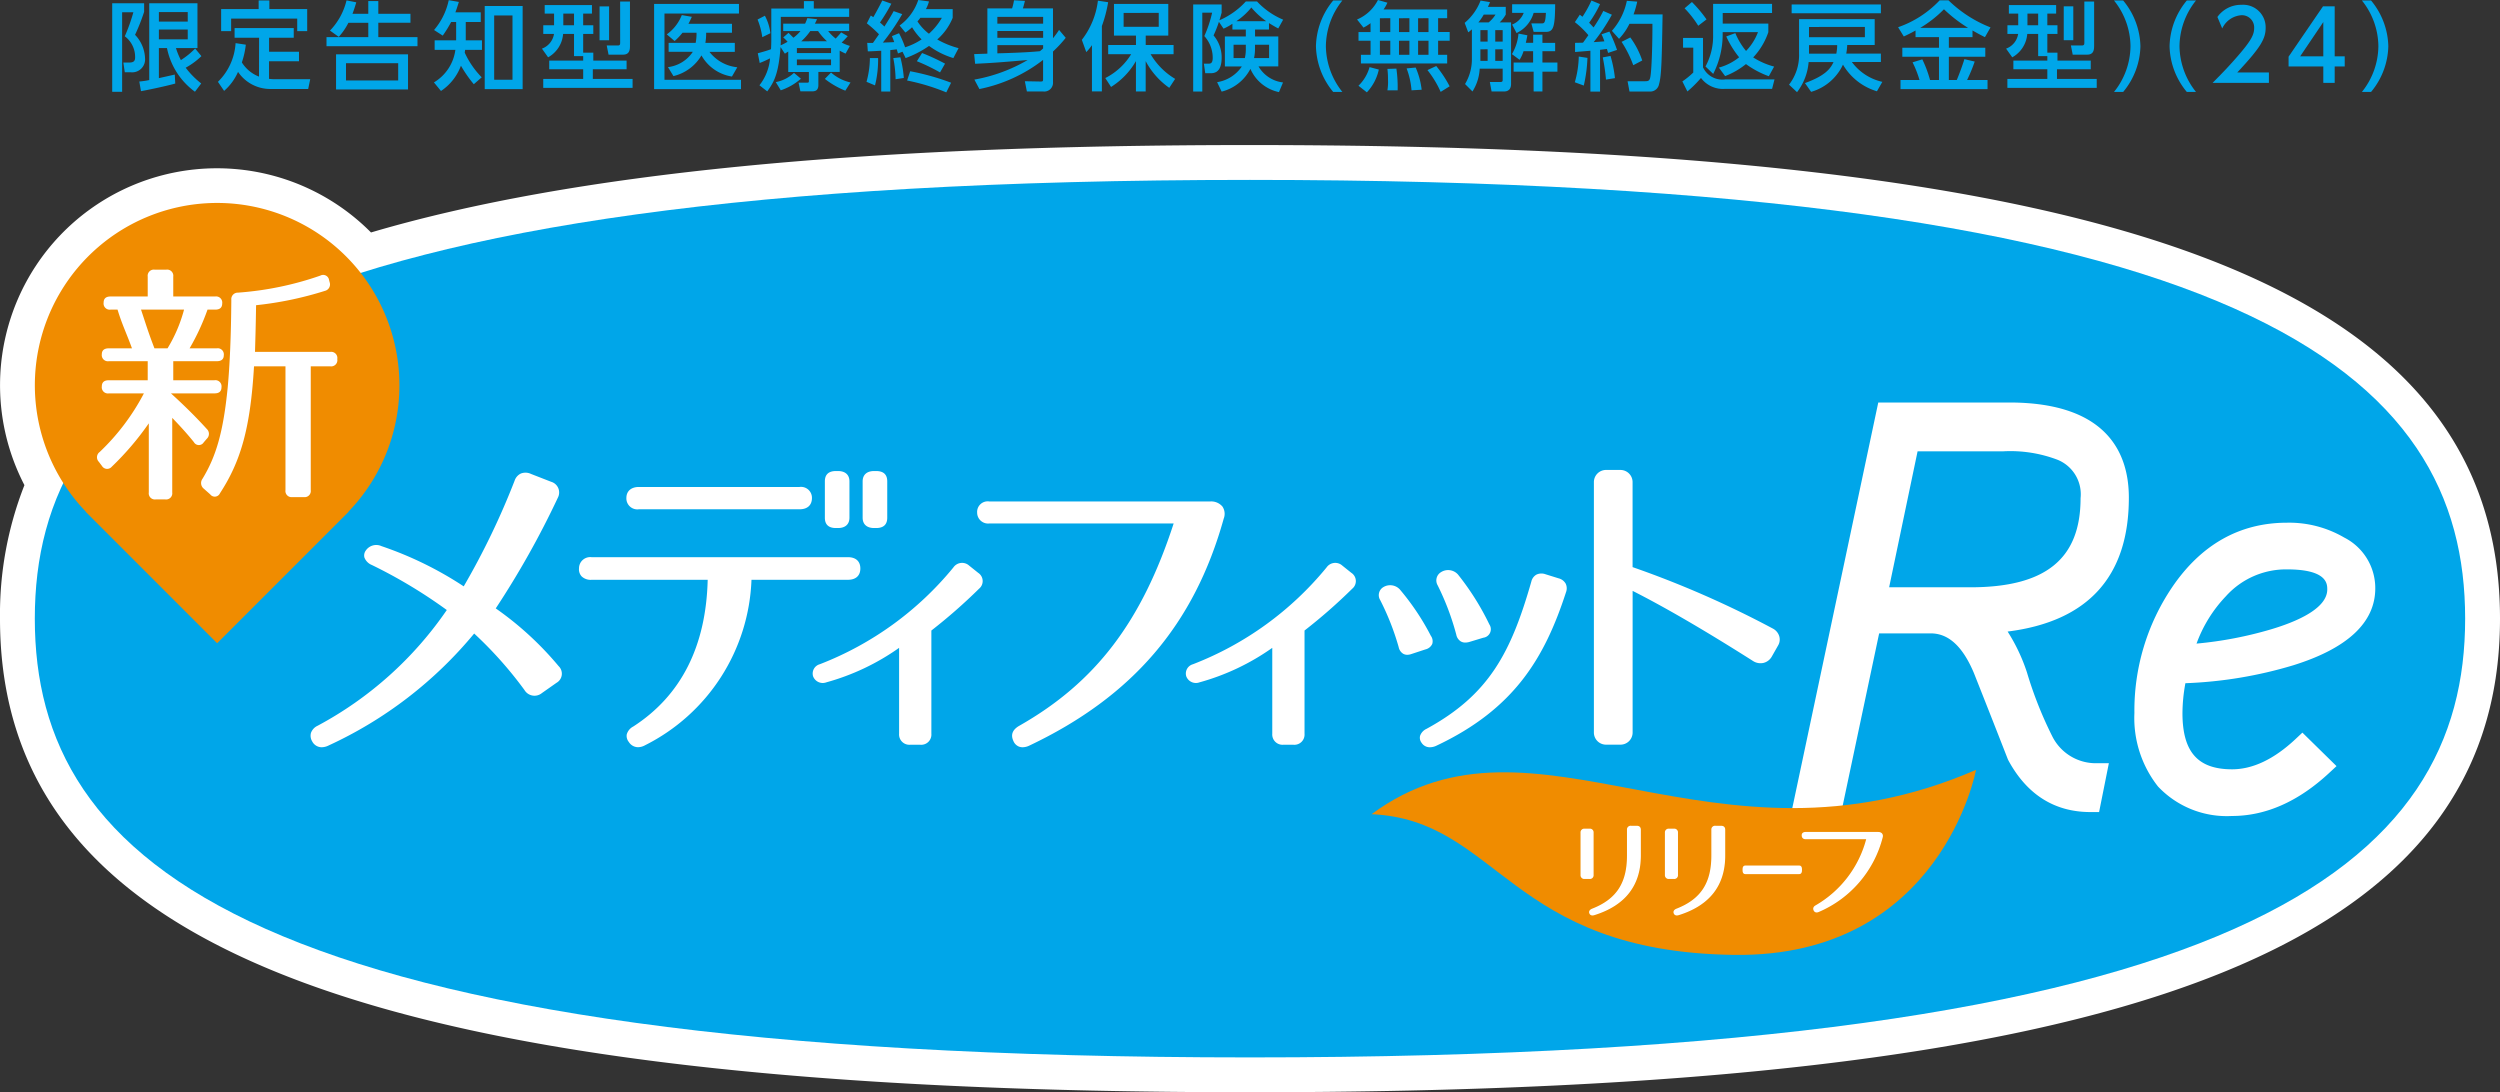 <svg xmlns="http://www.w3.org/2000/svg" viewBox="0 0 233.272 101.916"><rect x="0" y="0" width="233.272" height="101.916" fill="#333333" stroke="none"/><defs><style>.a{fill:#00a6e9;}.b,.d{fill:#fff;}.c{fill:#f08c00;}.d{stroke:#fff;stroke-miterlimit:10;stroke-width:0.139px;}</style></defs><path class="a" d="M10.834.306h2.98v.8a18.644,18.644,0,0,1-.846,2.143A3.328,3.328,0,0,1,13.9,5.438a1.206,1.206,0,0,1-1.323,1.306h-.567l-.135-.909h.549c.324,0,.549-.081.549-.459a2.4,2.4,0,0,0-.963-1.989,16.668,16.668,0,0,0,.8-2.242H11.762V8.563h-.927V.306Zm2.53,7.3a7.37,7.37,0,0,0,.927-.135V.306h4.5V4.483H16.784a6.7,6.7,0,0,0,.459,1.125,7.368,7.368,0,0,0,1.332-1.081l.585.711a6.739,6.739,0,0,1-1.467,1.08,7.774,7.774,0,0,0,1.449,1.468l-.585.774a6.645,6.645,0,0,1-2.611-4.078H15.19V7.291c.126-.027,1.449-.324,1.485-.333l.045.837c-.711.207-2.6.612-3.2.711Zm1.827-6.482v.891h2.692V1.125Zm0,1.63v.918h2.692V2.755Z" transform="translate(-0.366)"/><path class="a" d="M24.542,3.52H22.255v-.9h5.519v.9h-2.3V4.826h2.791v.891H25.47V7.356a3.992,3.992,0,0,0,.6.036h3.241l-.189.91H25.677a3.632,3.632,0,0,1-3.1-1.594,5.024,5.024,0,0,1-1.3,1.773l-.576-.846a5.507,5.507,0,0,0,1.647-3.61l.954.144a7.775,7.775,0,0,1-.369,1.656,3.291,3.291,0,0,0,1.6,1.324ZM25.5.045v.8h3.529V2.908H28.1V1.738H21.932v1.17H21V.846h3.5v-.8Z" transform="translate(-0.366)"/><path class="a" d="M34.73,1.288V.1h.936V1.287h3v.837h-3V3.466h3.655v.846h-8.49V3.466h3.9V2.125H32.875a5.82,5.82,0,0,1-.9,1.314l-.819-.585A6.075,6.075,0,0,0,32.7.036l.909.18c-.117.405-.2.657-.351,1.071H34.73Zm3.709,7.058H31.723V5.068h6.716ZM37.521,5.9h-4.87V7.508h4.87Z" transform="translate(-0.366)"/><path class="a" d="M44.576,7.859a11.726,11.726,0,0,1-1.2-1.729,4.83,4.83,0,0,1-1.863,2.359l-.657-.8a4.163,4.163,0,0,0,2-3.034H40.922V3.763h2.007V2.053h-.468a10.763,10.763,0,0,1-.784,1.27l-.81-.523A6.271,6.271,0,0,0,42.236.018l.945.162c-.162.522-.216.684-.324.972h2.368v.9h-1.4v1.71h1.513v.891H43.766c-.018.153-.027.18-.036.261a8.082,8.082,0,0,0,1.584,2.3Zm4.556.459H45.594V.558h3.538ZM48.187,1.44h-1.71v6h1.71Z" transform="translate(-0.366)"/><path class="a" d="M54.782,5.24h-.855V3.169H52.909a2.733,2.733,0,0,1-1.4,2.179l-.576-.81a1.742,1.742,0,0,0,1.125-1.369h-1v-.81h1.008V1.27H51.19v-.8H55.6v.8h-.819V2.359h.945v.81h-.945V4.916h.945v.738h3.106v.81H55.682v.9h3.709V8.2H51.055V7.364h3.727v-.9H51.613v-.81h3.169ZM52.927,1.27V2.359h1V1.27ZM56.312.594H57.2v3.16h-.891ZM58.23.144h.918v4.1c0,.36-.018.855-.648.855H57.149l-.17-.855h1.053c.2,0,.2-.153.2-.243Z" transform="translate(-0.366)"/><path class="a" d="M69.318.369V1.26h-6.95V7.445h7.139v.873H61.4V.369ZM68.931,4v.837H66.563a3.75,3.75,0,0,0,2.6,1.44l-.5.865a3.94,3.94,0,0,1-2.845-1.972A4.137,4.137,0,0,1,63.205,7.1l-.513-.837a3.243,3.243,0,0,0,2.323-1.432h-2.26V4h2.521a4.266,4.266,0,0,0,.081-.945H64.051a5.94,5.94,0,0,1-.738.774l-.729-.621a4.052,4.052,0,0,0,1.4-1.8l.936.162c-.117.261-.18.4-.315.648h4.06v.837H66.256A5.038,5.038,0,0,1,66.184,4h2.747Z" transform="translate(-0.366)"/><path class="a" d="M71.737,1.468A4.622,4.622,0,0,1,72.25,3.1l-.756.369a6.782,6.782,0,0,0-.441-1.647Zm2.179,3.34-.315.2L73.2,4.394c-.189,2.449-.576,3.223-1.243,4.132l-.729-.567a4.7,4.7,0,0,0,.99-2.512c-.423.207-.567.27-.963.432l-.18-.909c.685-.189.837-.234,1.233-.378.018-.252.027-.63.027-.819V.793h3.042V.108H76.3V.793h3.3v.783H73.222V3.79c0,.2-.009.324-.018.441a5.656,5.656,0,0,0,.648-.333,3.294,3.294,0,0,0-.405-.405l.495-.432.459.459a4.082,4.082,0,0,0,.657-.621H73.447V2.206H75.49a4.3,4.3,0,0,0,.207-.513l.909.1c-.106.216-.143.306-.206.414h3.2V2.9H77.643a3.91,3.91,0,0,0,.7.7c.3-.324.414-.459.513-.576l.612.351a7.939,7.939,0,0,1-.567.594,3.836,3.836,0,0,0,.765.315l-.4.72c-.207-.1-.351-.162-.549-.279v1.99h-1.99V7.94c0,.549-.351.585-.612.585H75.05l-.171-.81h.783c.144,0,.18-.027.18-.135V6.716H73.916ZM75.1,7.346a5.581,5.581,0,0,1-1.881,1.081l-.468-.766a3.386,3.386,0,0,0,1.7-.864Zm-.378-2.863v.468h3.187V4.483Zm0,1.063v.54h3.187v-.54Zm2.809-1.693A5.845,5.845,0,0,1,76.7,2.9h-.729a5.707,5.707,0,0,1-.837.954Zm1.711,4.609a7.741,7.741,0,0,1-1.909-1.1l.576-.594a4.163,4.163,0,0,0,1.818.927Z" transform="translate(-0.366)"/><path class="a" d="M82.3,5.42a9.832,9.832,0,0,1-.288,2.547l-.792-.333a8.6,8.6,0,0,0,.315-2.214Zm2.278-.594-.423.162c-.036-.126-.054-.2-.117-.387-.108.018-.234.036-.6.072V8.544h-.846V4.735c-.828.045-.936.055-1.251.055L81.286,4c.153.009.288.009.531.009l.567-.81A11.151,11.151,0,0,0,81.25,2.179l.369-.729c.171.108.207.135.234.153.036-.054.5-.873.837-1.558l.846.3A15.748,15.748,0,0,1,82.474,2.1c.153.126.288.252.414.378.5-.783.711-1.152.864-1.44l.8.279a21.569,21.569,0,0,1-1.81,2.656c.522-.018.819-.027,1.062-.045-.081-.243-.135-.36-.216-.558l.666-.27a9.325,9.325,0,0,1,.567,1.314,6.209,6.209,0,0,0,1.54-.738,5.811,5.811,0,0,1-.892-1.134,4.657,4.657,0,0,1-.621.495l-.54-.657A4.84,4.84,0,0,0,86.048,0l1,.135a3.347,3.347,0,0,1-.288.72h2.5v.81a5.4,5.4,0,0,1-1.44,2.017,8.1,8.1,0,0,0,1.989.81l-.486.928a7.43,7.43,0,0,1-2.269-1.135A9.777,9.777,0,0,1,84.869,5.42Zm-.2.522A10.717,10.717,0,0,1,84.7,7.275l-.766.117a11.36,11.36,0,0,0-.216-1.971Zm.918,1.3a22.485,22.485,0,0,1,3.817,1.071l-.45.9a19.614,19.614,0,0,0-3.655-1.107Zm1.108-1.7a20.07,20.07,0,0,1,2.143.99l-.468.819a17.95,17.95,0,0,0-2.161-1.044Zm-.162-3.286a3.064,3.064,0,0,1-.27.333,4.653,4.653,0,0,0,1.071,1.152,6.01,6.01,0,0,0,1.206-1.485Z" transform="translate(-0.366)"/><path class="a" d="M91.285,7.427A15,15,0,0,0,96.254,5.6c-2.017.171-3.1.27-4.9.351l-.09-.9c.171-.009,1.035-.036,1.233-.045V.783h2.305a4.884,4.884,0,0,0,.18-.756L96,.081c-.027.117-.126.522-.189.7h2.809V3.565a7.379,7.379,0,0,0,.567-.774l.621.738a11.518,11.518,0,0,1-1.188,1.278V7.652a.817.817,0,0,1-.927.882H96.183l-.189-.954,1.467.027c.189,0,.234-.027.234-.207V5.59a14.29,14.29,0,0,1-5.941,2.719ZM97.7,1.576H93.428v.63H97.7Zm0,1.314H93.428v.639H97.7Zm0,1.323H93.428v.765c1.278-.036,2.854-.09,3.97-.2a3.9,3.9,0,0,0,.3-.261Z" transform="translate(-0.366)"/><path class="a" d="M102.256,4.213a5.07,5.07,0,0,1-.531.648l-.414-1.143a7.434,7.434,0,0,0,1.5-3.655l.955.144a12.532,12.532,0,0,1-.585,2.224v6.1h-.927V4.213Zm1.243,3.07a5.985,5.985,0,0,0,2.413-2.224h-2.143V4.2h2.593V3.322h-2.053V.369h5.068V3.322h-2.106V4.2h2.6V5.06H107.73a6.54,6.54,0,0,0,2.287,2.3l-.549.837a7.124,7.124,0,0,1-2.2-2.494V8.535h-.909V5.7a6.853,6.853,0,0,1-2.323,2.413Zm1.71-6.076V2.5h3.277v-1.3Z" transform="translate(-0.366)"/><path class="a" d="M115.361,2.215a5.01,5.01,0,0,1-.828.459l-.432-.639a10.28,10.28,0,0,1-.5,1.27,3.151,3.151,0,0,1,.756,2.07c0,1.458-.748,1.458-1.081,1.458h-.45l-.126-.891h.423c.216,0,.4-.045.4-.558a3.015,3.015,0,0,0-.783-2.017,11.315,11.315,0,0,0,.729-2.188h-.918V8.543H111.7V.414h2.656V1.18c-.063.225-.081.324-.207.711A7.2,7.2,0,0,0,116.613.136h1.044a7.112,7.112,0,0,0,2.439,1.7l-.459.819c-.252-.135-.4-.216-.864-.5v.6h-1.3V3.4h2.169V6.194h-1.846a3.058,3.058,0,0,0,2.287,1.5l-.378.9a3.736,3.736,0,0,1-2.665-2.17,4.158,4.158,0,0,1-2.683,2.125l-.423-.882A3.427,3.427,0,0,0,116.242,6.2h-1.584V3.4h1.954V2.755h-1.251Zm1.251,1.962h-1.144V5.42h1.054a3.848,3.848,0,0,0,.09-.937Zm1.9-2.2A7.487,7.487,0,0,1,117.126.7a6.172,6.172,0,0,1-1.4,1.278Zm-1.044,2.593a3.872,3.872,0,0,1-.09.847h1.405V4.177h-1.314v.4Z" transform="translate(-0.366)"/><path class="a" d="M124.767,8.58a6.883,6.883,0,0,1-1.611-4.267A6.885,6.885,0,0,1,124.767.045h.855a6.926,6.926,0,0,0-1.54,4.268,6.972,6.972,0,0,0,1.54,4.267Z" transform="translate(-0.366)"/><path class="a" d="M128.248,2.161a3.666,3.666,0,0,1-.657.414l-.6-.756A3.87,3.87,0,0,0,128.941,0l.882.252a3.33,3.33,0,0,1-.36.63H135.4V1.7h-.846V2.988h1.08V3.8h-1.08V5.113h.846v.81h-8.048v-.81h.9V3.8h-1.125v-.81h1.125Zm.774,4.33a4.462,4.462,0,0,1-1.116,2.125L127.123,8a3.876,3.876,0,0,0,1.035-1.738Zm.1-4.789V2.989h.972V1.7Zm0,2.1V5.113h.972V3.8Zm1.539,2.6a12.149,12.149,0,0,1,.117,2.026h-.954a4.9,4.9,0,0,0,.054-1.026,7.613,7.613,0,0,0-.054-.972Zm.243-4.7V2.989h.972V1.7Zm0,2.1V5.113h.972V3.8Zm1.557,2.5a7.149,7.149,0,0,1,.558,2.071l-.945.054a7.382,7.382,0,0,0-.459-2.044Zm.226-4.6V2.989h.972V1.7Zm0,2.1V5.113h.972V3.8Zm1.692,2.359a10.857,10.857,0,0,1,1.251,1.891l-.837.522a9.387,9.387,0,0,0-1.233-2.035Z" transform="translate(-0.366)"/><path class="a" d="M137.707,2.737a3.623,3.623,0,0,1-.342.279l-.333-.882a5.071,5.071,0,0,0,1.485-2.08L139.4.2c-.072.162-.108.252-.2.441h1.666v.72a3.088,3.088,0,0,1-.567.729h1.062V7.84c0,.648-.477.693-.612.693h-1.206l-.162-.882h.936c.144,0,.261,0,.261-.18V6.41h-2.143a4.383,4.383,0,0,1-.675,2.125l-.693-.693a4.5,4.5,0,0,0,.639-2.386V2.737Zm1.566-.648a3.042,3.042,0,0,0,.64-.729h-1.1a4.82,4.82,0,0,1-.5.729Zm-.773.72V3.88h.675V2.809Zm0,1.792v1.08h.675V4.6Zm1.386-1.792V3.88h.693V2.809Zm0,1.792v1.08h.693V4.6Zm2.637.179a3.067,3.067,0,0,1-.369.8l-.711-.531a4.567,4.567,0,0,0,.612-1.918l.828.162c-.045.252-.081.432-.144.7h.684V3.232h.864V4h1.188V4.78h-1.188V5.834h1.4v.855h-1.4V8.535h-.819V6.689H141.6V5.834h1.818V4.78ZM145.477.4c-.018,2.107-.153,2.575-.864,2.575h-1.144l-.216-.792h.945c.252,0,.369,0,.414-.981h-1.144a3.016,3.016,0,0,1-1.593,1.882l-.414-.792a1.925,1.925,0,0,0,1.08-1.089h-1.08V.4Z" transform="translate(-0.366)"/><path class="a" d="M147.337,4c.271-.009.478-.009.738-.018.108-.153.252-.342.5-.7a8.171,8.171,0,0,0-1.26-1.215l.459-.693c.081.054.162.126.252.189a10.435,10.435,0,0,0,.837-1.513l.8.333a10.079,10.079,0,0,1-1.017,1.737c.063.063.225.234.414.441a12.506,12.506,0,0,0,.909-1.539l.8.351a17.9,17.9,0,0,1-1.7,2.557c.333-.018.675-.045,1-.072A4.752,4.752,0,0,0,149.8,3.2l.738-.252a14.1,14.1,0,0,1,.711,1.71l-.837.279c-.036-.144-.054-.2-.108-.369-.2.027-.423.054-.639.081v3.9h-.9V4.735c-.2.018-1.207.1-1.432.117V4ZM148.489,5.4a13.58,13.58,0,0,1-.342,2.583l-.837-.306a9.257,9.257,0,0,0,.369-2.4Zm2.152-.18a11.415,11.415,0,0,1,.414,2.071l-.837.135a17.6,17.6,0,0,0-.3-2.071ZM153.135.153a9.476,9.476,0,0,1-.342,1.188H155.5c-.072,4.231-.1,5.726-.333,6.518a.834.834,0,0,1-.783.684h-1.972l-.18-.963h1.63c.351,0,.441-.081.5-.423.153-.846.2-4.078.189-4.934h-2.143a5.52,5.52,0,0,1-.972,1.4l-.666-.747a6.026,6.026,0,0,0,1.395-2.8Zm-.648,3.34A7.766,7.766,0,0,1,153.6,5.644l-.837.441a10.5,10.5,0,0,0-1.089-2.179Z" transform="translate(-0.366)"/><path class="a" d="M157.408,3.538h1.864V6.284a1.99,1.99,0,0,0,2.08,1.125h4.591l-.225.882h-4.375a2.562,2.562,0,0,1-2.26-1.017,10.951,10.951,0,0,1-1.269,1.26l-.468-.937a7.787,7.787,0,0,0,1.017-.828V4.447h-.954V3.538Zm.828-3.349A11.9,11.9,0,0,1,159.6,1.81l-.774.594A9.468,9.468,0,0,0,157.553.775Zm4.052,2.9a6.472,6.472,0,0,0,1,1.666A5.076,5.076,0,0,0,164.4,3h-3.295V3.16a8.047,8.047,0,0,1-.882,3.736l-.72-.693a5.922,5.922,0,0,0,.711-2.935V.36h5.5v.855H161.11V2.2h4.258V3a6.456,6.456,0,0,1-1.414,2.358,6.923,6.923,0,0,0,1.954.855l-.495.9a8.533,8.533,0,0,1-2.134-1.134A7.14,7.14,0,0,1,161.335,7.1l-.585-.792a5.135,5.135,0,0,0,1.891-.963,8.982,8.982,0,0,1-1.2-1.944Z" transform="translate(-0.366)"/><path class="a" d="M175.5,8.517a5.489,5.489,0,0,1-3.169-2.485,4.712,4.712,0,0,1-2.971,2.539l-.576-.819c1.909-.693,2.386-1.351,2.665-1.962h-2.323A5.267,5.267,0,0,1,168.045,8.6l-.747-.7a4.489,4.489,0,0,0,.936-2.9V1.783h7.058V4.2h-2.565a5.519,5.519,0,0,1-.09.8h3.232v.784H173.16a4.847,4.847,0,0,0,2.845,1.854Zm-7.958-8.1h8.327v.819h-8.327Zm1.62,2.1v.955h5.213V2.512Zm0,1.692v.8h2.548a4.2,4.2,0,0,0,.081-.8Z" transform="translate(-0.366)"/><path class="a" d="M179.107,2.845c-.468.261-.792.415-1.1.559l-.531-.864a9.7,9.7,0,0,0,3.88-2.512h.819A11.773,11.773,0,0,0,186.1,2.557l-.522.91c-.252-.126-.522-.261-1.161-.622v.622h-2.206v.99h3.4v.837h-3.4v2.17h.738c.144-.324.522-1.306.711-1.945l.963.225a14.419,14.419,0,0,1-.711,1.72h1.909v.855H177.7V7.463h1.773a9.945,9.945,0,0,0-.648-1.647l.909-.279a10.747,10.747,0,0,1,.72,1.927h.837V5.294h-3.421V4.457h3.421v-.99h-2.188V2.845Zm4.9-.243A13.255,13.255,0,0,1,181.754.864,10.825,10.825,0,0,1,179.54,2.6Z" transform="translate(-0.366)"/><path class="a" d="M191.4,5.24h-.855V3.169h-1.018a2.733,2.733,0,0,1-1.4,2.179l-.576-.81a1.742,1.742,0,0,0,1.125-1.369h-1v-.81h1.008V1.27h-.873v-.8h4.411v.8H191.4V2.359h.945v.81H191.4V4.916h.945v.738h3.106v.81H192.3v.9h3.709V8.2h-8.336V7.364H191.4v-.9h-3.169v-.81H191.4V5.24Zm-1.855-3.97V2.359h1V1.27Zm3.386-.676h.891v3.16h-.891Zm1.917-.45h.918v4.1c0,.36-.018.855-.648.855h-1.351L193.6,4.24h1.053c.2,0,.2-.153.2-.243V.144Z" transform="translate(-0.366)"/><path class="a" d="M197.62,8.58a6.9,6.9,0,0,0,1.54-4.267A6.9,6.9,0,0,0,197.62.045h.855a6.908,6.908,0,0,1,1.612,4.268,6.9,6.9,0,0,1-1.612,4.267Z" transform="translate(-0.366)"/><path class="a" d="M204.417,8.58a6.883,6.883,0,0,1-1.611-4.267A6.885,6.885,0,0,1,204.417.045h.855a6.926,6.926,0,0,0-1.54,4.268,6.972,6.972,0,0,0,1.54,4.267Z" transform="translate(-0.366)"/><path class="a" d="M212.075,6.761v.972h-5.257c.783-.783,1.611-1.629,2.53-2.71,1.089-1.278,1.351-1.81,1.351-2.413a1.141,1.141,0,0,0-1.216-1.188,2.139,2.139,0,0,0-1.764,1.233l-.45-1.071A2.7,2.7,0,0,1,209.511.45a2.1,2.1,0,0,1,2.26,2.134c0,1.017-.423,1.8-2.647,4.177Z" transform="translate(-0.366)"/><path class="a" d="M217.151,7.733V6.2H213.91v-.91l3.214-4.7h1.089V5.258h.936V6.2h-.936v1.53ZM214.99,5.258h2.161v-3.2Z" transform="translate(-0.366)"/><path class="a" d="M220.75,8.58a6.9,6.9,0,0,0,1.54-4.267A6.9,6.9,0,0,0,220.75.045h.855a6.908,6.908,0,0,1,1.612,4.268,6.9,6.9,0,0,1-1.612,4.267Z" transform="translate(-0.366)"/><path class="b" d="M117,13.535c-36.169,0-63.157,2.589-82.016,8.156A20.241,20.241,0,0,0,2.646,45.268,32.926,32.926,0,0,0,.366,57.726c0,30.975,34.881,44.19,116.634,44.19S233.638,88.7,233.638,57.726,198.754,13.535,117,13.535Z" transform="translate(-0.366)"/><path class="a" d="M230.386,57.726c0,22.611-19.681,40.94-113.388,40.94S3.614,80.337,3.614,57.726,23.3,16.786,117,16.786,230.386,35.114,230.386,57.726Z" transform="translate(-0.366)"/><path class="c" d="M37.634,35.963A17.008,17.008,0,1,0,8.38,47.748H8.353L20.626,60.021,32.9,47.748h-.027A16.94,16.94,0,0,0,37.634,35.963Z" transform="translate(-0.366)"/><path class="b" d="M21.1,28.313q0,.578-.649.578h-.722A21.166,21.166,0,0,1,18.059,32.5H20.6a.574.574,0,0,1,.648.65c0,.36-.216.553-.648.553H16.533v1.776h3.85a.574.574,0,0,1,.65.65q0,.578-.65.577H16.317c1.3,1.179,2.407,2.286,3.345,3.321a.626.626,0,0,1,0,.915l-.29.337a.53.53,0,0,1-.914-.024c-.6-.746-1.275-1.493-2.021-2.263v6.958a.575.575,0,0,1-.65.65H14.9a.574.574,0,0,1-.65-.65V39.5a26.611,26.611,0,0,1-3.457,4.051.564.564,0,0,1-.913-.073l-.29-.385a.607.607,0,0,1,.072-.914,20.887,20.887,0,0,0,4.13-5.471H10.516a.574.574,0,0,1-.65-.649c0-.386.218-.578.65-.578h3.633V33.705H10.516a.574.574,0,0,1-.65-.649c0-.361.218-.554.65-.554H12.68c-.524-1.444-.912-2.191-1.346-3.611h-.649a.574.574,0,0,1-.65-.65q0-.576.65-.577h3.464V25.811a.575.575,0,0,1,.65-.65h1.083a.574.574,0,0,1,.65.65v1.853h3.923A.574.574,0,0,1,21.1,28.313ZM14.776,32.5H16a13.692,13.692,0,0,0,1.54-3.611H13.524C14.03,30.407,14.191,30.969,14.776,32.5Zm15.933-5.368a32.58,32.58,0,0,1-6.449,1.347c-.025,1.95-.074,3.417-.1,4.355H31.19a.575.575,0,0,1,.65.65v.048a.575.575,0,0,1-.65.65H29.362V45.735a.574.574,0,0,1-.65.649H27.653a.574.574,0,0,1-.65-.649V34.185H24.068c-.337,5.752-1.229,8.855-3.177,11.84a.531.531,0,0,1-.914.1l-.6-.53a.673.673,0,0,1-.121-.914c1.275-2.093,1.949-4.38,2.358-8.543.193-2.07.313-4.789.337-8.158a.607.607,0,0,1,.625-.674,29.8,29.8,0,0,0,7.677-1.588.558.558,0,0,1,.818.409l.048.193A.619.619,0,0,1,30.709,27.134Z" transform="translate(-0.366)"/><path class="b" d="M52.489,62.154a.977.977,0,0,1-.2,1.561l-1.351.949A1.09,1.09,0,0,1,49.3,64.38a36.829,36.829,0,0,0-4.689-5.266A38.482,38.482,0,0,1,31.024,69.562a1.472,1.472,0,0,1-.64.163,1,1,0,0,1-.889-.549,1.01,1.01,0,0,1-.113-.79A1.171,1.171,0,0,1,30,67.72a34.092,34.092,0,0,0,12.056-10.8,46.429,46.429,0,0,0-6.991-4.2,1.233,1.233,0,0,1-.7-.711.78.78,0,0,1,.132-.638,1.181,1.181,0,0,1,1.469-.411,33.4,33.4,0,0,1,7.669,3.752,70.051,70.051,0,0,0,4.749-9.861,1.127,1.127,0,0,1,.594-.671,1.2,1.2,0,0,1,.94.044l1.871.729a1.04,1.04,0,0,1,.635,1.476,82.265,82.265,0,0,1-5.8,10.34A30.064,30.064,0,0,1,52.489,62.154Zm6.324-15.69c0-.634.445-1.025,1.164-1.025H74.966a1.019,1.019,0,0,1,1.162,1.025c0,.672-.422,1.057-1.162,1.057H59.977A1.024,1.024,0,0,1,58.813,46.464ZM78.368,49.27h.192c.679,0,1.067-.351,1.067-.965V44.918c0-.613-.387-.965-1.067-.965h-.192c-.687,0-1.035.324-1.035.965v3.387C77.333,48.946,77.681,49.27,78.368,49.27Zm3.559,0h.19c.689,0,1.037-.324,1.037-.965V44.918c0-.641-.348-.965-1.037-.965h-.19c-.679,0-1.069.352-1.069.965v3.387C80.858,48.919,81.247,49.27,81.927,49.27Zm-1.283,3.775c0-.671-.423-1.056-1.164-1.056H55.557a1.045,1.045,0,0,0-1.164,1.045.966.966,0,0,0,.24.743,1.22,1.22,0,0,0,.924.325H66.4c-.151,6.209-2.489,10.813-6.946,13.689a1.192,1.192,0,0,0-.608.741.892.892,0,0,0,.194.7,1.02,1.02,0,0,0,.864.489,1.381,1.381,0,0,0,.65-.181A18.013,18.013,0,0,0,70.486,54.1h8.993C80.221,54.1,80.644,53.717,80.644,53.045Zm11,.409a.918.918,0,0,1,.075,1.48,50.5,50.5,0,0,1-4.448,3.9v9.63a.951.951,0,0,1-1.061,1.025h-.888a.96.96,0,0,1-1.062-1.025V60.45a21.759,21.759,0,0,1-6.787,3.218.963.963,0,0,1-1.241-.568.9.9,0,0,1,.625-1.12,30.171,30.171,0,0,0,12.467-9.031.986.986,0,0,1,1.48-.167Zm34.82,0a.918.918,0,0,1,.075,1.48,50.348,50.348,0,0,1-4.449,3.9v9.63a.95.95,0,0,1-1.06,1.025h-.888a.96.96,0,0,1-1.062-1.025V60.45a21.759,21.759,0,0,1-6.787,3.218.962.962,0,0,1-1.241-.568.9.9,0,0,1,.625-1.12,30.184,30.184,0,0,0,12.467-9.031.986.986,0,0,1,1.48-.167ZM114.55,48.392C111.8,58.271,106.039,65,96.412,69.571a1.479,1.479,0,0,1-.622.155.965.965,0,0,1-.342-.06.943.943,0,0,1-.528-.537c-.266-.576-.075-1.054.568-1.416,7.091-4.032,11.407-9.685,14.391-18.871H92.706a1.022,1.022,0,0,1-1.164-1.013.988.988,0,0,1,1.132-1.039H113.3a1.374,1.374,0,0,1,1.129.473A1.223,1.223,0,0,1,114.55,48.392Zm19.957,6.213a.9.9,0,0,1,.316-1.216,1.23,1.23,0,0,1,1.587.221,24.4,24.4,0,0,1,2.925,4.651.8.8,0,0,1-.564,1.244l-1.3.394a1.478,1.478,0,0,1-.381.058.805.805,0,0,1-.415-.106.945.945,0,0,1-.423-.622A24.2,24.2,0,0,0,134.507,54.605Zm-.5,5.484a.865.865,0,0,0-.131-.765,22.918,22.918,0,0,0-2.886-4.315,1.227,1.227,0,0,0-1.571-.209.87.87,0,0,0-.27,1.19,23.976,23.976,0,0,1,1.726,4.393.936.936,0,0,0,.436.628.779.779,0,0,0,.364.087,1.2,1.2,0,0,0,.4-.076l1.277-.421A.933.933,0,0,0,134.006,60.089Zm11.8-6.123-1.239-.386a1.082,1.082,0,0,0-.852.044,1,1,0,0,0-.463.643c-1.895,6.612-3.929,10.553-9.786,13.743a1.117,1.117,0,0,0-.6.665.766.766,0,0,0,.135.62.909.909,0,0,0,.791.431,1.445,1.445,0,0,0,.582-.135c7.3-3.436,10.122-8.213,12.112-14.328a1.014,1.014,0,0,0-.027-.8A1.043,1.043,0,0,0,145.808,53.966Zm20.481,6.244-.608,1.07a1.223,1.223,0,0,1-.759.574,1.276,1.276,0,0,1-.967-.167v0c-4.422-2.808-8.205-5.012-11.25-6.553v13.2a1.134,1.134,0,0,1-1.2,1.148H150.29a1.134,1.134,0,0,1-1.2-1.148V45a1.134,1.134,0,0,1,1.2-1.148h1.218A1.134,1.134,0,0,1,152.7,45v7.917a91.94,91.94,0,0,1,13.085,5.732,1.2,1.2,0,0,1,.6.713A1.086,1.086,0,0,1,166.289,60.21Z" transform="translate(-0.366)"/><path class="b" d="M199.007,46.432c0-4.048-1.936-8.875-11.161-8.875H175.625l-8.1,38.214h4.653L175.707,59.1h4.815c1.659,0,2.978,1.214,4.024,3.693q1.606,4.048,3.166,8.045l.052.111c1.735,3.2,4.314,4.824,7.665,4.824h.8l.912-4.557h-1.195a4.54,4.54,0,0,1-4.108-2.558,36.588,36.588,0,0,1-2.343-5.928,16.758,16.758,0,0,0-1.8-3.8C195.205,57.984,199.007,53.788,199.007,46.432ZM184.21,54.8h-7.571l2.655-12.687h7.981a12.334,12.334,0,0,1,5.109.8,3.473,3.473,0,0,1,2.118,3.571C194.5,52.158,191.232,54.8,184.21,54.8Z" transform="translate(-0.366)"/><path class="b" d="M214.366,62.071c5.065-1.583,7.634-4,7.634-7.173a5.293,5.293,0,0,0-2.905-4.745,10.188,10.188,0,0,0-5.333-1.38c-4.417,0-8.035,2.043-10.752,6.072a20.529,20.529,0,0,0-3.485,11.688,10.322,10.322,0,0,0,2.2,6.853,8.823,8.823,0,0,0,6.911,2.752c3.137,0,6.176-1.342,9.032-3.988l.717-.664L215.2,68.36l-.651.61c-1.993,1.867-3.981,2.813-5.909,2.813-3.2,0-4.631-1.619-4.631-5.25a15.733,15.733,0,0,1,.274-2.783A39.834,39.834,0,0,0,214.366,62.071Zm-6.312-6.427a7.549,7.549,0,0,1,5.707-2.516c3.759,0,3.759,1.361,3.759,1.874,0,1.787-2.871,3.015-5.276,3.729a36.068,36.068,0,0,1-6.922,1.323A12.626,12.626,0,0,1,208.054,55.644Z" transform="translate(-0.366)"/><path class="c" d="M128.347,75.971c15.279-11.281,31.743,6.549,56.4-4.137,0,0-3.236,17.524-22.579,17.266C141.1,88.819,140.227,76.514,128.347,75.971Z" transform="translate(-0.366)"/><path class="d" d="M148.227,77.392h.451a.276.276,0,0,1,.315.3v3.952a.276.276,0,0,1-.315.3h-.451a.28.28,0,0,1-.314-.3V77.691A.279.279,0,0,1,148.227,77.392Zm.881,7.934c-.2.06-.325.01-.378-.13s.021-.259.21-.339c2.383-.928,3.307-2.525,3.307-5.03V77.422a.276.276,0,0,1,.315-.3h.524q.315,0,.315.3v2.405C153.4,82.512,152.048,84.408,149.108,85.326Z" transform="translate(-0.366)"/><path class="d" d="M156.1,77.392h.451a.276.276,0,0,1,.315.3v3.952a.276.276,0,0,1-.315.3H156.1a.28.28,0,0,1-.314-.3V77.691A.279.279,0,0,1,156.1,77.392Zm.881,7.934c-.2.06-.325.01-.378-.13s.021-.259.21-.339c2.383-.928,3.307-2.525,3.307-5.03V77.422a.276.276,0,0,1,.315-.3h.524q.315,0,.315.3v2.405C161.277,82.512,159.923,84.408,156.983,85.326Z" transform="translate(-0.366)"/><path class="d" d="M168.257,81.494h-5.046c-.119,0-.179-.09-.179-.27V81.1c0-.18.06-.27.179-.27h5.046c.119,0,.179.09.179.27v.12C168.436,81.4,168.376,81.494,168.257,81.494Z" transform="translate(-0.366)"/><path class="d" d="M175.965,78.141a10.282,10.282,0,0,1-5.911,6.886c-.188.09-.336.04-.4-.11s-.021-.279.157-.379a10.172,10.172,0,0,0,4.776-6.3h-5.722c-.2,0-.3-.089-.314-.269s.095-.27.305-.27h6.761C175.838,77.7,176.059,77.822,175.965,78.141Z" transform="translate(-0.366)"/></svg>